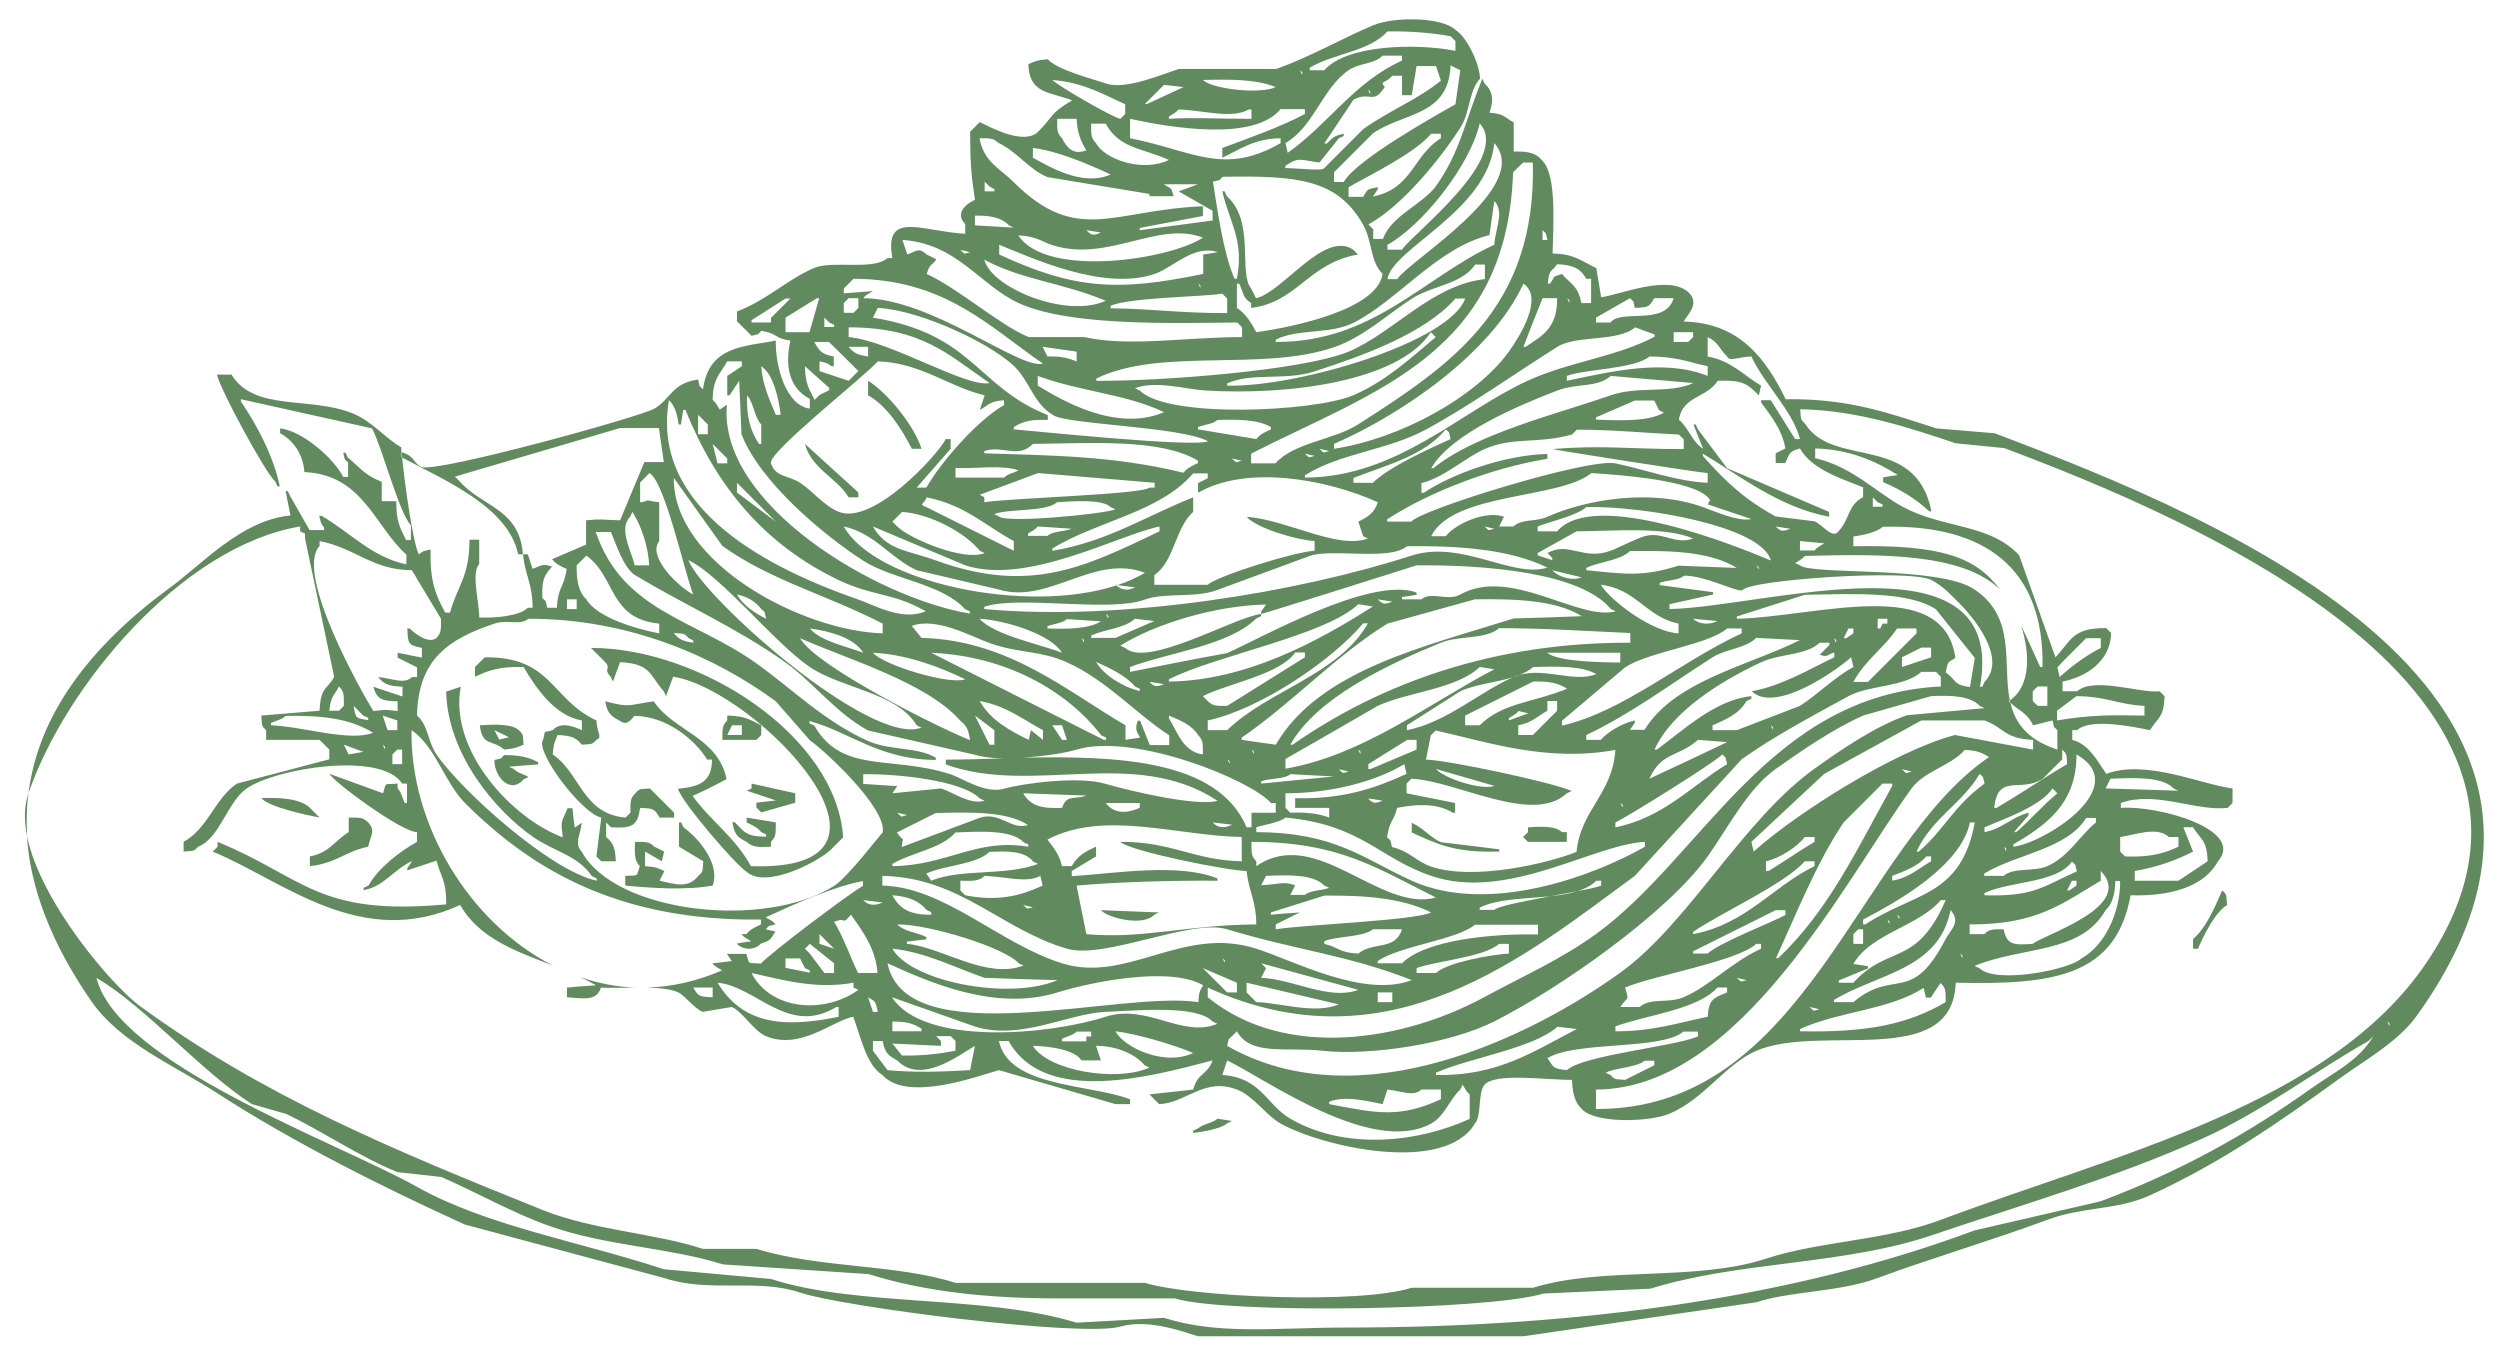 <?xml version="1.0" encoding="utf-8"?>
<!-- Generator: Adobe Illustrator 25.4.1, SVG Export Plug-In . SVG Version: 6.00 Build 0)  -->
<svg version="1.1" id="Calque_1" xmlns="http://www.w3.org/2000/svg" xmlns:xlink="http://www.w3.org/1999/xlink" x="0px" y="0px"
	 viewBox="0 0 772.1 417" style="enable-background:new 0 0 772.1 417;" xml:space="preserve">
<style type="text/css">
	.st0{fill:#618B5F;}
	.st1{fill-rule:evenodd;clip-rule:evenodd;fill:#618B5F;}
	.st2{fill:#FFFFFF;}
</style>
<g>
	<path class="st0" d="M380.5,346.2c-1.5-0.2-3-0.5-4.5-0.7c-1.5,1.4-4.5,1.6-6,3c-0.5,0.2-1,0.5-1.5,0.7v0.7c2.7-0.3,8.8-1.3,10.5-3
		C379.5,346.7,380,346.5,380.5,346.2z"/>
	<path class="st0" d="M677.3,293h1.5c1.9-4.3,5.2-11.1,9-13.5c-0.3-3.2,0.1-3-1.5-4.5c-2.2,5-5,11.7-9,15V293z"/>
	<path class="st0" d="M95.7,267.5c7.9-0.8,11.1-4.6,18-6c0.8-3.6,2.4-4.9,0-7.5c-1.6-1.6-2.6-1.5-6-1.5v4.5c-4.5,2.7-5.8,6.3-12,7.5
		V267.5z"/>
	<path class="st0" d="M95.7,249.5c-2.7-2.8-9.3-3.3-15-3c2.4,2.8,14.3,5.3,18,6L95.7,249.5z"/>
	<path class="st0" d="M8.8,245C8.8,245,8.8,245,8.8,245c-1.4,4-1.4,8.6-0.4,13.4C8.1,253.8,8.2,249.4,8.8,245z"/>
	<path class="st0" d="M175.1,305v3c5.3,0.4,9.2,1.2,10.5-3c2,0.2,6.2,0,10.7,0c-5.9-0.2-11.6-1.3-17-3.2c1.6,0.8,3.2,1.6,4.8,2.5
		C181.1,304.5,178.1,304.7,175.1,305z"/>
	<path class="st0" d="M356.5,282.5l1.5-0.7c-6-0.2-12-0.5-18-0.7C342.3,283.6,353.1,286.2,356.5,282.5z"/>
	<path class="st0" d="M161.7,206c3.6,6.1,9.5,15.1,18,16.5v3c-2.7-1.2-6.5-2.7-9,0c-3.5,1.1-1.9-0.6-3,3c-2.5,3.6,12,22.8,18,24
		c-0.5,4-1,8-1.5,12l1.5,1.5h4.5c-0.2-4.1-0.7-5.6-3-7.5V254c0.5,0.5,1,1,1.5,1.5c6.6,0.4,8.2-0.5,9-6c4.3,0.2,4.4,0.3,6,3h4.5V251
		c-2.5-2.5-5-5-7.5-7.5c-3.2,0.3-3-0.1-4.5,1.5c-1.6,1.6-1.5,2.6-1.5,6c-0.5,0.5-1,1-1.5,1.5c-13.3-1.1-14-13.8-22.5-19.5
		c0.3-3.5,0.6-3.8,1.5-6c4.1,0.2,5.6,0.7,7.5,3c3.2-0.3,3,0.1,4.5-1.5c2-0.8,0.1-2.3,0-6c-14.1-6.5-13.6-19.7-34.5-19.5
		c-1,1-2,2-3,3v3C151,207,154.3,205.8,161.7,206z"/>
	<path class="st0" d="M245.6,245c-4.5-1-9-2-13.5-3v1.5c-0.5,0.3-1,0.5-1.5,0.7c3,1,6,2,9,3c-2,0.2-4,0.5-6,0.7v1.5
		c0.5,0.5,1,1,1.5,1.5c3.5-1,7-2,10.5-3V245z"/>
	<path class="st0" d="M230.6,260c1.7,1.7,3.9,1.7,7.5,1.5V260c1.6-1.6,1.5-2.6,1.5-6c-3-0.5-6-1-9-1.5v1.5c1.9,0.9,3.3,1.5,4.5,3
		c0.5,0.2,1,0.5,1.5,0.7v0.7c-6.3,0-6.8-1.6-9.7-4.5h-0.7C226.8,257.8,227.8,258.6,230.6,260z"/>
	<path class="st0" d="M224.6,222.5c-1.6,1.6-1.5,2.6-1.5,6h10.5c0.5-0.5,1-1,1.5-1.5v-3c-3.5-1.7-4.9-2.9-10.5-3V222.5z M229.1,224
		v3h-4.5c0.5-1,1-2,1.5-3H229.1z"/>
	<path class="st0" d="M92.7,162.6v1.5c0.5,0.2,1,0.5,1.5,0.7v1.5l9,42.7c-2,4-4.2,2.8-4.5,10.5c-6,0.5-12,1-18,1.5
		c0.3,3.2-0.1,3,1.5,4.5v3h16.5l3,3v3c-9.5,2.5-19,5-28.5,7.5c-6.8,4.5-8.9,13.8-16.5,18v3c3.2-0.3,3,0.1,4.5-1.5
		c6.7-2.6,9.1-14,15-18c9.2-6.3,41.6-11.5,48-1.5h1.5v6h-0.7c-0.8-1.6-1-3.3-2.2-4.5V242c-4.3,0.4-3.4-0.7-4.5,3c-5.5-2-11-4-16.5-6
		c0.8,2.2,22.2,18,27,18v3c-5.3,2.9-12.1,8.2-15,13.5c-0.5,0.2-1,0.5-1.5,0.7v0.7c6.2-1,9.3-6.4,15-9c-0.5,0.7-1,1.5-1.5,2.2v0.7
		c3-1,6-2,9-3c1.3,4.9,3.1,6.2,3,13.5C98.1,283,94,271,67.2,260v1.5l-1.5,1.5c21.9,9.1,45.8,30.6,76.4,16.5
		c6,10.4,17.3,14.3,28.7,18.7c-26-13.2-44.2-43.7-43.7-72.7c7.3,4.9,10.3,16.3,16.5,22.5c21.3,21.3,48.3,36.5,91.4,36v1.5
		c-1.9,0.9-3.3,1.5-4.5,3h-1.5c1,1.3,1.7,1.3,3,2.2c-1.5,0.2-3,0.5-4.5,0.7c1.9,2.1,5.6,2.2,7.5,0c3.4-1,2.8-1.4,4.5-3.7
		c-1-0.2-2-0.5-3-0.7c1.5-1.5,0.3-0.8,3-1.5c-1-1.3-1.7-1.3-3-2.2c9.1-4.2,21-9.5,30-11.2v1.5c-4,2.2-28.7,20.8-31.5,24
		c-4.3-0.4-3.4,0.7-4.5-3h-6c0.5,0.7,1,1.5,1.5,2.2c-2,0.3-4,0.5-6,0.7c1,1.3,1.7,1.3,3,2.2c-7.9,3.4-15.7,5.1-23.2,5.3
		c3.9,0.1,7.6,0.5,9.7,1.5c1.9,0.9,5.1,5.1,7.5,6c3-0.5,6-1,9-1.5c3.3,1.4,6.8,7.4,10.5,9c10.7,4.4,20.3-4.6,27-6
		c2.3,6,3.9,14.7,9,18c7.6,8.5,29.3,0.4,36-1.5l36,10.5h4.5v-1.5c-12.6-4.8-37.4-3.6-40.5-18h3c11.2,20.1,44.2,10.9,63,6
		c-1.7,4.7-4.6,3.7-6,9c-4.5,0.5-9,1-13.5,1.5l3,3c8.2-0.3,14-8.4,24-4.5c5.2,2,9,8,13.5,10.5c12.9,7.2,50.6,15.8,60,0
		c2.2-2.5,0.8-9.4,3-12c3.3-3.8,19.4-1.4,27-1.5c0.1,3.9,0.9,7.1,3,9c4,4.5,20.6,4.1,27,1.5c10.8-4.5,17.4-15.4,27-19.5
		c19.9-8.5,60.6,6.1,61.5-21c30.3,0.7,49.5-2,54-27c12.4,0.4,22.8-2.7,27-10.5c8.5-9.7-18.2-17.3-30-16.5V248
		c10.6-3.9,23.5,2.7,33,1.5c0.5-0.5,1-1,1.5-1.5v-4.5c-9.6-1.2-26.8-9.1-39-4.5c-2.6-3.7-5.3-9.2-10.5-10.5v-3h1.5
		c4.1-3.9,18-0.9,22.5,0c2.4-3.9,4.3-3.8,4.5-10.5l-1.5-1.5c-5.8,0.7-20.4-4.6-25.5,0h-4.5v-3c7.1-1.4,14.8-6.1,15-15
		c-0.5-0.5-1-1-1.5-1.5c-10.5-0.2-10.9,4-15.7,9c-3.7-10.5-7.5-21-11.2-31.5c-9.2-9.9-23.2-8.1-36-15c-8-4.3-15.4-12.3-27-15v-3
		c10.6,0.3,18.7,3.9,25.5,8.2l-4.5,0.7v1.5c5.6,2.4,10.1,5.2,14.2,9h0.7c-4.9-24.3-30.2-13.1-39-27c-1.5-1.5-1.3-1.3-1.5-4.5
		c17.7,0.3,33.9,5.8,48,10.5c5,0.5,10,1,15,1.5c56.8,21.3,186.6,75.7,130.4,158.9c-29.7,44-96.4,59.3-149.9,79.4
		c-17.2,6.5-37.1,6.5-54,12c-22,7.2-50.2,2.3-72,9H436c-16.2,5.2-68,2.9-82.4-1.5h-58.5c-18.6-5.9-41.6-4.4-61.5-10.5h-16.5
		c-15.5-5-33.8-5.7-49.5-12c-47.3-19-86.6-35.4-124.4-63c-7.9-5.7-30.6-31.6-34.9-52.6c1,15.8,7.3,32.9,19.9,51.1
		c9,13,25.5,19.7,39,28.5c22.7,14.7,50.8,28.9,76.4,40.5c20.5,5.5,41,11,61.5,16.5c14.3,4.7,28.6,0,42,4.5c13,4.4,87,13.9,98.9,10.5
		c8.5-2.4,18.9,1.4,24,3h100.4c24-3.5,48-7,72-10.5c10.6-3.5,25.7-3.1,37.5-7.5c16.2-6,35.8-11.8,52.5-18c11-4.1,21.4-2.9,31.5-7.5
		c22-10,40.4-22.9,58.5-36c8-5.8,18.3-11.5,24-19.5c71.3-99.2-58.8-152.9-130.4-179.9c-6-0.5-12-1-18-1.5c-14.3-4.6-26.9-9.3-46.5-9
		c-6-12.2-14-23.6-31.5-24c1.6-2.7,4.9-5.6,1.5-9c-6.2-5.7-21.4,0.8-27,1.5c-0.5-3-1-6-1.5-9c-4.5-2.1-6.7-4.4-13.5-4.5
		c0.2-8.4,1.3-23.9-3-28.5c-2-2.5-4.2-3.1-9-3v-9c-3-1.6-2.7-2.6-7.5-3c1.1-3.1,1.5-6.3-1.5-9c-0.2-0.5-0.5-1-0.7-1.5
		c-5.4,13.3-6.8,22.5-14.2,33c-4.2,5.9-13.9,9.2-16.5,16.5h-3v-3c-0.5-0.5-1-1-1.5-1.5c10.3-5.5,22.3-20.3,28.5-30
		c2.9-4.5,2.5-11.3,6-15c-0.2-5-4.2-12.9-7.5-15c-4.3-4.1-18.9-4.2-25.5-1.5c-9.1,3.8-19.9,10-30,13.5h-30
		c-4.8,1.5-16.6,6.6-22.5,4.5c-4.1-1.4-15.1-4.2-18-7.5c-3.5,0.3-3.8,0.6-6,1.5c0.2,9.4,7.1,8.6,13.5,11.2
		c-7.2,4.3-5.4,4.6-10.5,9.7c-4.3,4.2-14.4-1.2-18-3l-3,3c0.1,9.6,0.2,12.4,1.5,21c-3,1.4-6.2,4.3-3,7.5v3
		c-13.3-0.7-25.2-7.4-22.5,7.5h-1.5c-4.4,3.9-16.8,0.7-22.5,3c-8.4,3.5-14.7,10-24,13.5v3c1.5,1.5,3,3,4.5,4.5c2.7-0.7,1.5,0,3-1.5
		c5.4,0.8,3.6,2.2,9,3c-1.7,7.7-0.5,14.6,6,18v3c-7.3-0.9-10.7-13-10.5-21c-10.4,1.9-20.6,1.8-22.5,15c-1.5-1.5-0.8-0.3-1.5-3
		c-8.2,1.2-8.4,6-13.5,9c-4.5,2.6-67.6,20-72,18c-2.5-1.2-2-3.4-6-4.5c0,0.4,0.1,1,0.1,1.6c11.7,6.4,32.9,15,35.8,29.9h1.5
		c-1.1-14.2-12.6-14.6-19.5-22.5c-0.5-0.5-1-1-1.5-1.5c17-5,34-10,51-15h12c0.5,3.5,1,7,1.5,10.5h-6c-2.5,6-5,12-7.5,18
		c-6.4-0.2-5.6-0.5-10.5,0v7.5c-3.5,1.5-7,3-10.5,4.5c1.2,1.5,2.6,2.2,4.5,3c-0.8,5.9-2.7,5.4-3,12h-3c-0.7-2.7,0-1.5-1.5-3
		c-0.2-5.8,0.6-7,3-9.7c-2.8-1.1-3.7-0.2-6,0.7c-0.5-1.5-1-3-1.5-4.5h-1.5c0.7,6.6,2.9,8.8,3,16.5h-1.5c-2.6,2.6-10,3.2-15,3
		c0.1-4.5-2.6-13.7,0-16.5v-7.5h-3c0,11.7-4,14.6-6,22.5h-1.5c-3-5.5-4.8-9.8-4.5-19.5c-2.7,0.6-2.2,0.5-3.7,1.5
		c-1.9-4.2-4.4-22.5-5.1-29.9c-0.1,0-0.1-0.1-0.2-0.1v-1.5c0,0,0,0,0,0c-0.1-0.8-0.1-1.4,0-1.5c-5.1-2.9-9.1-8.1-15-10.5
		c-13.3-5.4-30.5-0.5-37.5-12h-4.5c0.9,4.4,14.9,30.3,18,33c0.2,0.5,0.5,1,0.7,1.5h0.7c-1.9-9.3-7.2-19.2-12-26.2v-0.7
		c13.5,3,27,6,40.5,9c3.1,5.8,8.2,25.7,12,30v4.5h-1.5c-1.8-3.8-3.1-5.7-3-12h-4.5v-6c-5.4-2.1-6.7-4.4-10.5-7.5
		c-0.2-0.5-0.5-1-0.7-1.5h-0.7c0.7,2.7,0,1.5,1.5,3v4.5h-1.5c-2.8-5.6-12.5-14.2-19.5-15v1.5c3.9,2.1,7.1,6.3,7.5,12
		c18.1,0.8,21.6,16.6,31.5,25.5v3c-10.6-2.2-17.4-9.9-26.2-15h-0.7c0.6,2.7,0.5,2.2,1.5,3.7v0.7h-4.5c-2-3.5-4-7-6-10.5
		c-0.2-0.5-0.5-1-0.7-1.5h-0.7c0.5,2.5,1,5,1.5,7.5c-15.4,1.5-27.2,15.1-37.5,22.5C27.5,199.9,11.8,220.9,8.8,245
		C20,212.1,56.1,168.7,92.7,162.6z M713.3,336.5c-19.4,13.8-39.6,25.1-64.5,34.5c-13,3-26,6-39,9c-55.4,20.7-121.7,30-194.1,30
		c-21.4,0-39.2,2.4-56.2-3c-9,0.5-18,1-27,1.5c-28.5-8.7-67.4-4.8-94.4-13.5c-11-1-22-2-33-3c-27-8.8-54.8-13.4-76.4-25.5
		c-24.8-13.9-92.3-37.9-98.9-64.5c15.1,8.9,32.3,28.9,48,39c3.5,1,7,2,10.5,3c10.7,5,23.3,13.6,34.5,18c4.5,0.5,9,1,13.5,1.5
		c10.3,4.5,22.5,11.3,33,15c17.9,6.4,36.7,6.6,54,12c15,1,30,2,45,3c16.8,5.3,36.2,7.5,58.5,7.5h36c16.1,4.9,96.8,3.7,113.9-1.5
		c11-0.5,22-1,33-1.5c27.8-8.6,59.4-7.2,86.9-16.5c27.7-9.4,57.2-17.9,83.9-30c17.7-8,34.7-20.8,51-30c0.5-0.5,1-1,1.5-1.5
		C728.4,327.8,720.5,331.3,713.3,336.5z M738,317c-0.2-0.5-0.5-1-0.7-1.5C738.6,316.5,737.7,316.3,738,317z M104.7,212
		c1.6,1.6,1.5,2.6,1.5,6c-0.5,0.5-1,1-1.5,1.5h-3C102.2,214.8,103.1,215.1,104.7,212z M107.7,233c-0.5-1-1-2-1.5-3
		c2,0.7,4,1.5,6,2.2L107.7,233z M83.7,224v-0.7c1.6-0.8,3.3-1,4.5-2.2c11.7-0.2,20,0.9,27,5.2C108.1,229.2,93.2,224.3,83.7,224z
		 M109.2,218l3,3c0.5,0.2,1,0.5,1.5,0.7v0.7C109.8,221.8,109.9,221.9,109.2,218z M118.9,231.5c-0.3-0.5-0.5-1-0.7-1.5
		C119.5,231,118.6,230.8,118.9,231.5z M118.2,221c1.5,0.5,3,1,4.5,1.5v3h-3C119.2,224,118.7,222.5,118.2,221z M124.2,236h-3v-3
		c0.5-0.5,1-1,1.5-1.5h1.5V236z M272.6,278.7c-2.4,1.1-4.4,1-6-0.7L272.6,278.7z M253.1,288.5c1.5,1.5,3,3,4.5,4.5
		c-1.5-0.5-3-1-4.5-1.5V288.5z M250.1,291.5c2.5,2,5,4,7.5,6v3h-3c-1.5-2-3-4-4.5-6c-0.5-0.5-1-1-1.5-1.5L250.1,291.5z M242.6,296
		h4.5c0.5,1,1,2,1.5,3c0.5,0.2,1,0.5,1.5,0.7v0.7c-2.5-0.5-5-1-7.5-1.5V296z M220.1,308c-4.3-0.2-4.4-0.3-6-3h6V308z M259.1,314
		c-16.9,3.5-29.6,2.5-37.5-10.5c12,1.1,21.8,16.6,36.7,7.5h0.7V314z M232.1,300.5c9.8,2.2,20.1,5.1,31.5,3v1.5
		c0.5,0.2,1,0.5,1.5,0.7C254.4,313.4,237.9,311.9,232.1,300.5z M257.6,284.7c4.3-1.7,2.1,1.4,5.2-2.2c3.5,4.9,7.7,10.5,8.2,18h-6
		C262.8,296.1,260.4,289.1,257.6,284.7z M271.1,312.5h-1.5c-0.5-1.5-1-3-1.5-4.5C270.5,309.5,270.3,309,271.1,312.5z M299.6,330.5
		c-8.7,0.5-17,0.8-25.5,0c-1.5-2-3-4-4.5-6v-3h3c0.7,3.7,1.7,4.5,4.5,6c7.2,7.5,18.6-1.3,24-4.5C300.6,325.5,300.1,328,299.6,330.5z
		 M383.5,258.5v7.5c-14.8-0.3-21.5-6.1-37.5-6c2.7,2.8,32.9,8.9,39,9c0.7,6.6,2.9,8.8,3,16.5c-21.3,0.1-35,4.6-52.5,3
		c-1-5-2-10-3-15c12.4-1.1,28.8-1.6,43.5-1.5v-0.7c-12-4.9-32-1.5-45-0.7V269c2.5-1.5,5-3,7.5-4.5v-3c-3.4,1.5-5.7,2.8-7.5,6h-3
		c-0.9-3.8-2.6-5.6-4.5-8.2C340.9,250.1,363.2,258.1,383.5,258.5z M341.5,248H352v1.5C348.1,251.2,344.2,251.5,341.5,248z
		 M269.6,98.1c0.5-1,1-2,1.5-3c13.3,0.6,37.3,11.9,43.5,19.5c3.8,4.7,5.2,10.3,10.5,13.5c3.4,3,39.9,3.6,48,8.2
		c-4.9,1.9-52.7-3.1-60-3.7v-0.7c2.8-1.8,5.4-2.4,10.5-2.2v-1.5C301.5,119.4,300.7,103.2,269.6,98.1z M262.1,104.1v-3
		c22.6,0,30.7,8.4,43.5,17.2C298.4,119.8,275.1,105.3,262.1,104.1z M268.1,107.1v3c-3.2-0.5-4.4-1-6-3H268.1z M359.5,127.3
		c-14.9,6.3-31.7-3.8-39-8.2v-3C333.8,121,347.9,121.7,359.5,127.3z M322,107.1c3.5,0.5,7,1,10.5,1.5v3c-2.5-1-4.7-1.6-9-1.5
		C323,109.1,322.5,108.1,322,107.1z M440.5,132.6c13.3-7.2,27.9-17.6,40.5-25.5c5.9-3.7,18.6-1.4,24-6c2,0.7,4,1.5,6,2.2v0.7
		c-12,6.3-26.3,7.7-39,13.5c-21.1,9.6-40.5,29.9-69,30v-0.7C413.9,139.9,428.3,139.2,440.5,132.6z M403,140.1c1,0.2,2,0.5,3,0.7
		C403.8,141.3,404.7,141.6,403,140.1z M407.5,138.6c1,0.2,2,0.5,3,0.7C408.3,139.8,409.2,140.1,407.5,138.6z M412,138.6v-1.5
		c21.3-9.3,48.8-28.3,58.5-49.5c6.4,4.3-1.2,16.4-4.5,21C455.8,122.7,432.4,135.5,412,138.6z M484.7,93.6c-0.2-0.5-0.5-1-0.7-1.5
		C485.3,93.1,484.4,92.9,484.7,93.6z M527.4,146.1v3c-9.6-0.4-19.7-4.2-28.5-6c-8.5-1.7-60.7,14.5-63,18h-7.5v-0.7
		c12.7-8.3,32.2-15.9,49.5-18.7v-1.5c-13.2,0.3-29.4,6.1-38.2,12H439v-3c7.2-1.8,13.2-7.7,19.5-10.5c8.7-3.9,16.3-1.5,27-4.5
		l1.5-1.5c11.2,0,22.2,1.1,31.5,1.5l1.5,1.5v3c-17,0-25.4-1.3-40.5,0C479.8,138.9,525.4,146.1,527.4,146.1z M540.9,160.3
		c-4.2,0.9-11.2-2.4-15-3.7c-16.1-5.8-36.2-2.3-48,3c-3.8,1.7-7.8,0.5-10.5,3H463c0.5-1,1-2,1.5-3c-5.2-2-14.6,1.8-18,6H442
		c6.8-13.6,39.7-11.4,49.5-19.5c9,0.6,30.6,2.1,36,7.5c1.3,1.8,0.5,0.1,0,2.2C531.9,157.3,536.4,158.8,540.9,160.3z M596.4,179.1
		c3.6,1.8,6.3,4.8,9,7.5c3.1,3.1,14.9,16.4,7.5,24c-0.2,0.5-0.5,1-0.7,1.5h-0.7c8.8-48.6-66-24.6-95.9-24v-1.5c4.5-1,9-2,13.5-3
		v-0.7c-5.5-0.7-11-1.5-16.5-2.2v-0.7c2.3-0.9,5.9-0.7,7.5-2.2c6.4-0.1,16.2,5.1,18,4.5C540.4,179,589.6,175.7,596.4,179.1z
		 M548.4,162.6c1.5,0.2,3,0.5,4.5,0.7C550.6,164.2,550,164.2,548.4,162.6z M612.9,257v-1.5c6.1-2.6,17.5-6.6,21-12
		c0.5,0.5,1,1,1.5,1.5c-4.4,3.6-8.3,8.2-12.7,12h-0.7l4.5-5.2V251C620.9,252.5,618.8,255.8,612.9,257z M619.6,263l-0.7-1.5
		C620.2,262.5,619.3,262.3,619.6,263z M612.9,276.5v-0.7c7.8-3.7,22.3-3,27-9.7c1.5,1.5,0.8,0.3,1.5,3
		C630.4,274.1,628,276.9,612.9,276.5z M641.3,272v1.5c-0.7,0.5-1.5,1-2.2,1.5h-0.7c0.5-1,1-2,1.5-3H641.3z M592.6,263h-0.7
		c4.7-10.3,14.2-14.9,19.5-24c1.5,1.5,0.8,0.3,1.5,3C603.1,249.2,600.7,256,592.6,263z M596.4,264.5v1.5c-3.9,2.2-6.6,5-12,6v-1.5
		c3.9-1.5,8-3,10.5-6H596.4z M616.6,249.5h-0.7c1.1-10.9,8.1-4.5,15-9l6-6v-3c1.5,1.5,1.3,1.3,1.5,4.5
		C631.4,240.1,624.5,244.9,616.6,249.5z M627.8,231.5c-8-1.5-16-3-24-4.5c-18.5,4.8-49.1,24.2-62.2,36c-0.2-1-0.5-2-0.7-3
		c7.5-7,15-14,22.5-21c10-5.5,20-11,30-16.5h19.5c5.9,2.1,6.1,5.7,15,6V231.5z M590.4,238.3c-2.2,0.5-1.3,0.8-3-0.7
		C588.4,237.8,589.4,238,590.4,238.3z M519.9,308c-4.7,2-10.1,0-13.5,3h-6c2.4-3.6,2.8-1.4,1.5-6c8.2-3.6,35-8.2,40.5-13.5h1.5v1.5
		C535,297,527.8,304.7,519.9,308z M539.4,302.7c-2.2,0.5-1.3,0.8-3-0.7C537.4,302.2,538.4,302.5,539.4,302.7z M379,323
		c0.7-2.7,0-1.5,1.5-3c0.5-0.5,1-1,1.5-1.5c4.3,7.7,15.2,4.8,26.2,6c15.3,1.7,39.9-2.3,53.2-9c20.1-10.1,53.5-33.5,66-51
		c6.2-8.7,12.3-20.8,21-27c8.2-5.8,17.8-12.4,27-16.5c7-2,14-4,21-6c6.2-0.3,12.1-0.1,15,3c0.5,0.2,1,0.5,1.5,0.7
		c-8,0.7-16,1.5-24,2.2c-9.9,3.5-20.1,10.5-28.5,16.5c-22.1,15.8-39,47.9-60,63C473.5,319.8,420.2,346.5,379,323z M439,336.5h6v3
		c-12.7,5.8-19.5,4.4-34.5,1.5v-0.7c4.8-2.1,12.4-0.1,16.5,0.7c0.5-1.5,1-3,1.5-4.5C433.3,337,436.4,338.8,439,336.5z M547.6,225.5
		c-0.2-0.5-0.5-1-0.7-1.5C548.2,225,547.3,224.8,547.6,225.5z M536.4,225.5h-7.5V224c4.2-1.8,8.3-3.6,10.5-7.5
		c0.5-0.2,1-0.5,1.5-0.7V215c-11.3,1.1-21.3,10.8-29.2,16.5h-0.7c5.4-12,21.1-21.5,33-27c5.8-2.7,13.7-2,18-6h3v0.7c-1,1-2,2-3,3
		c2.5,0.9,2.1,0.1,4.5-0.7v1.5c-7.6,3.6-15.9,8.7-25.5,10.5c7.4,7.1,26.9-7,30.7-10.5c0.2,1,0.5,2,0.7,3c-5.9,3.2-11,8.5-16.5,12
		C549.4,220.5,542.9,223,536.4,225.5z M433,297.5h-7.5v-0.7c6.9-4.7,24.6-6.6,30-11.2h19.5v3C461,288.3,440.3,290.2,433,297.5z
		 M466,291.5v3c-5.4,0.3-19,2.7-22.5,6h-6V299c5.7-2.2,20.7-3.3,25.5-7.5H466z M392.5,282.5v-0.7c5.5-1.7,11-3.5,16.5-5.2
		c13.3-0.1,24.1,0.8,33,5.2c-5.1,2.5-38.4,3.7-48,5.2v-1.5c2-1,4-2,6-3c0.5-0.2,1-0.5,1.5-0.7C398.5,282,395.5,282.2,392.5,282.5z
		 M386.5,260c27.2,0,38.8,8.2,57,17.2c-17.5,4.7-37-22.4-55.5-9.7V266C386.4,264.4,386.5,263.4,386.5,260z M391,270.5
		c7-0.3,14.7-0.5,18,3c0.5,0.2,1,0.5,1.5,0.7c-2.3,0.9-5.9,0.7-7.5,2.2h-4.5c0.5-1,1-2,1.5-3c-3.9-1.3-4.6-0.3-10.5,0
		C390,272.5,390.5,271.5,391,270.5z M409,290.7c3.4-1.6,12.1-1.2,15-3.7h9c-2.1,6.7-8.9,3.7-13.5,7.5c-6.1-0.3-5.9-1.9-10.5-3V290.7
		z M461.5,281H457v-0.7c5.7-2.8,14.2-2.7,21.8-3.5c2.9-0.5,5.9-1.1,8.4-1.6c2.3-0.7,4.3-1.7,5.8-3.2h1.5v1.5
		c-1.2,0.5-3.9,1.1-7.3,1.7c-2.5,0.8-5.4,1.3-8.4,1.6C470.9,278.3,462.8,279.8,461.5,281z M436,272c-15.2-6.9-23.6-14.9-48-15v-1.5
		c2-0.7,7.4-1.5,9-3c23.5,2.2,28.8,12.5,45,18c23.4,8,50.1-9.7,66-10.5v1.5C493.3,270,460.1,282.9,436,272z M387.3,233l-0.7-1.5
		C387.9,232.5,386.9,232.3,387.3,233z M383.5,228.5v-0.7c15.7-10.8,29.1-25.4,45-35.2c9-2.5,18-5,27-7.5c12.8-0.2,25.2,0.3,33,5.2
		c-7,0.3-14,0.5-21,0.7c-27.9,8.8-60.1,16-73.5,39C390.5,229.5,387,229,383.5,228.5z M379.8,236c-0.2-0.5-0.5-1-0.7-1.5
		C380.4,235.5,379.4,235.3,379.8,236z M379,225.5h-6v-3c16.1-3.4,38.6-18.7,48-30h1.5C413.3,208.5,391.8,213.1,379,225.5z
		 M349,207.5V206c12-4.5,30.5-6.6,39-15c0.5-0.2,1-0.5,1.5-0.7v-0.7c-8.6,1.1-35.1,16.8-42,10.5c-0.5-0.2-1-0.5-1.5-0.7
		c10.7-6.7,29.3-12.4,45-12.7c-0.5,0.7-1,1.5-1.5,2.2v0.7c1.7-0.3,48-15,48-15c20.4-0.2,50.5,2,60,13.5c0.5,0.2,1,0.5,1.5,0.7
		c-11.4,3.1-32.4-13.9-48-5.2c-3.9,2.2-9.1-1.1-12,1.5h-6v-0.7c1.5-0.2,3-0.5,4.5-0.7v-0.7c-14.1-5.2-48.1,14.1-58.5,18.7
		C369,203.5,359,205.5,349,207.5z M359.5,211.3c-2.3,0.9-2.9,0.9-4.5-0.7C356.5,210.8,358,211,359.5,211.3z M334.8,198.6
		c-0.2-0.5-0.5-1-0.7-1.5C335.4,198,334.5,197.9,334.8,198.6z M323.5,194.1v-0.7c2-0.8,4.6-0.9,6-2.2c3.5,0.2,7,0.5,10.5,0.7
		C336.3,194.2,330.2,194.3,323.5,194.1z M477.9,175.3c-10.8,3.4-26.5-8.7-42-3.7c-34.9,11.3-89.3,20.4-131.9,16.5v-0.7
		c10.5-3.6,38.5,1.8,49.5-2.2c6-2.3,15.8-0.4,22.5-3c9.5-3.5,19-7,28.5-10.5c6.9-2.4,24.7,1.6,30-3
		C451.2,168.5,466.4,169.7,477.9,175.3z M458.5,162.6c1,0.2,2,0.5,3,0.7C459.2,163.8,460.2,164.1,458.5,162.6z M533.4,194.1h4.5v1.5
		c-19,8.8-36.6,24.2-55.5,28.5v-1.5c6.5-5.5,13-11,19.5-16.5C509.4,201.2,527.5,199.2,533.4,194.1z M522.9,191.1
		c2.5,0.2,5,0.5,7.5,0.7C527.9,193.1,524.6,192.8,522.9,191.1z M494.4,228.5h-4.5V227c13.3-6.2,26.8-16.2,39-24
		c4.3-2.7,10-2.6,13.5-6c4.5,0.2,9,0.5,13.5,0.7c-16.7,8.2-38.7,12.6-48,27.7h-4.5c0.5-0.7,1-1.5,1.5-2.2v-0.7
		C501.2,223.3,496.5,226,494.4,228.5z M501.2,249.5c-0.2-0.5-0.5-1-0.7-1.5C501.8,249,500.9,248.8,501.2,249.5z M400,246.5v3h10.5v3
		c-3-1.2-7-1.7-12-1.5c-0.5-0.5-1-1-1.5-1.5V245c13.8,0,27.6-3.5,36.7-9c0.2,1,0.5,2,0.7,3C424.6,243.5,414.6,246.9,400,246.5z
		 M427,247.3c-2.3,0.9-2.9,0.9-4.5-0.7C424,246.8,425.5,247,427,247.3z M468.9,224c4.5-0.9,5.7-2.7,9-4.5v-3h3v3
		c-2.5,2.5-5,5-7.5,7.5h-4.5V224z M466,222.5v-0.7c1.3-0.9,2-1,3-2.2c1,0.2,2,0.5,3,0.7C469.9,221,467.9,221.8,466,222.5z M457,224
		h-4.5v-3c7-3.5,14-7,21-10.5c5.1-0.1,7.6,0.4,10.5,2.2C473.6,217,464,217,457,224z M469.4,208.4c-0.7,0.3-1.4,0.6-2.2,0.8
		c-10.1,4.4-20.6,14-32.7,16.3V224c5.5-3.5,11-7,16.5-10.5c4.4-2.1,10.9-2.7,16.2-4.3c0.1,0,0.2-0.1,0.3-0.1
		C468.1,208.8,468.7,208.6,469.4,208.4c1.5-0.6,3-1.4,4.1-2.4c7.4-0.2,15.1-0.4,19.5,2.2C486.2,210.9,477.5,206.2,469.4,208.4z
		 M437.5,228.5v3c-4.7,2-9.5,4-14.2,6h-0.7V236c4-2.5,8-5,12-7.5H437.5z M477.9,201.6h22.5v3C495.6,204.6,480.8,204.4,477.9,201.6z
		 M399.2,230h-0.7c8.2-14.6,30.2-24.8,46.5-31.5c5.5-2.3,13.8-0.9,18-4.5c13.9,0,28.7,1,40.5,1.5v3C461.4,198.3,426.4,211,399.2,230
		z M425.5,218c9.3-4.3,24.4-5.2,31.5-12c1.5,0.2,3,0.5,4.5,0.7c-20.1,10.5-40.6,26.6-64.5,30.7v-3C406.5,229,416,223.5,425.5,218z
		 M420.2,233c-0.3-0.5-0.5-1-0.7-1.5C420.8,232.5,419.9,232.3,420.2,233z M416.5,238.3c-2.2,0.5-1.3,0.8-3-0.7
		C414.5,237.8,415.5,238,416.5,238.3z M431.5,249.5c5.7-1.1,12.1-1.6,17.2,1.5h0.7v-3c-5-1-10-2-15-3v-3c0.5-0.5,1-1,1.5-1.5
		c13.9,0.6,37.4,14.4,48,4.5c0.5-0.2,1-0.5,1.5-0.7c-5.9-2.7-38.5-9.6-45-9.7c0.5-2.5,1-5,1.5-7.5l1.5-1.5c15.8,3.5,34.4,9.9,55.5,6
		c-0.9,13.7-10.8,18.6-12,31.5c-8.1,3.3-31.7,9.1-45,4.5c-4.4-1.5-6.7-4.8-12-6c-0.7-2.7,0-1.5-1.5-3
		C429.1,253.3,430.4,253.9,431.5,249.5z M443.5,237.5c6,1.7,12,3.5,18,5.2C457.7,244.2,446,240.4,443.5,237.5z M518.4,195.6
		c-7.8-0.3-20.7-9.7-24-15c11,1.3,13.9,9.9,24,12V195.6z M489.9,176.1v-0.7c4.1-2,10.4-2.2,13.5-5.2c13.5-0.2,24.8,0.2,33,5.2
		c-6-0.2-12-0.5-18-0.7C507.2,178.2,502.1,177.3,489.9,176.1z M507.9,165.6c-2.7,0.8-8.5,3.8-10.5,4.5c-8.4,3.1-12.9-3-19.5,0.7
		c0.5,0.5,1,1,1.5,1.5v0.7c-1.5-0.5-3-1-4.5-1.5v-0.7c4-2.2,8-4.5,12-6.7c12-0.1,27.2-1.5,36,2.2C517.3,168.4,513.5,164,507.9,165.6
		z M488.4,178.3c-2.8,1.2-7.2-0.1-9-2.2C482.4,176.8,485.4,177.6,488.4,178.3z M342.3,191.1c-0.3-0.5-0.5-1-0.7-1.5
		C342.9,190.6,342,190.4,342.3,191.1z M337,196.3c4.1-2,10.4-2.2,13.5-5.2c2,0.2,4,0.5,6,0.7c-4,1.7-8,3.5-12,5.2H337V196.3z
		 M350.5,212c0.5,0.2,1,0.5,1.5,0.7v0.7c-5-1.1-11.2-4.9-13.5-9C342.7,206.3,347.8,208.7,350.5,212z M430,185.8
		c-2.3,0.9-2.9,0.9-4.5-0.7C427,185.3,428.5,185.6,430,185.8z M424,187.3c-17.7,11.3-39.6,22.9-63,23.2v-0.7
		c14.5-7.4,48.3-13.5,58.5-23.2C421,186.8,422.5,187.1,424,187.3z M361,221c3.4,1.4,7.1,2.9,9,6c1.6,1.6,1.5,2.6,1.5,6
		c-6.2-0.8-7.9-7.1-10.5-11.2V221z M371.5,215c7.3-3.8,24-6.7,28.5-13.5h3v1.5c-8,5-16,10-24,15c-3.4,0-4.4,0.1-6-1.5
		C372.5,216,372,215.5,371.5,215z M389.5,241.3c2.6-1,7.2-0.6,9-2.2c4.5,0.2,9,0.5,13.5,0.7c-7.5,0.7-15,1.5-22.5,2.2V241.3z
		 M498.9,255.5V254c3.5-1.6,31-18.7,33-21c1.5,1.5,0.8,0.3,1.5,3C522.7,242.4,513.7,252.6,498.9,255.5z M509.4,240.5
		c3.8-8.4,8.9-6.6,15-12c3,0.2,6,0.5,9,0.7C525.4,233,517.4,236.8,509.4,240.5z M567.1,198.6c-0.2-0.5-0.5-1-0.7-1.5
		C567.7,198,566.8,197.9,567.1,198.6z M569.4,197.1c0.5-1,1-2,1.5-3h1.5v1.5c-0.7,0.5-1.5,1-2.2,1.5H569.4z M585.9,194.1h6v1.5
		c-5,5-10,10-15,15h-4.5C575.9,204,582.1,199.9,585.9,194.1z M579.9,194.1v-3h3v1.5h-1.5c-0.2,0.5-0.5,1-0.7,1.5H579.9z M587.4,203
		c2-1,4-2,6-3h3v3c-3,1-6,2-9,3V203z M536.4,191.1v-0.7c7-2.2,14-4.5,21-6.7c13.7-0.2,31.9-1.3,40.5,4.5c4,5,8,10,12,15
		c-0.5,3-1,6-1.5,9c-5.4-0.7-4.1-2.3-7.5-4.5c0.7-3.4,0.5-3,3-4.5C600.3,177.3,561.3,190.5,536.4,191.1z M557.4,266h3v1.5
		c-12.7,6.1-21.1,17.9-37.5,21v-0.7C531.5,281.9,551.1,273.1,557.4,266z M545.4,269v-3c4.4-1,9.6-4.4,12-7.5h3v1.5
		c-4.6,2.7-9.1,5.9-14.2,9H545.4z M498.9,317c9.3-3.5,25.3-5.1,31.5-12h3v1.5c-3.9,1.6-5.7,1.9-6,7.5c-8.7,1.8-17.2,4.6-28.5,4.5
		V317z M527.4,294.5h-4.5v-0.7c8.5-4.2,17-8.5,25.5-12.7h3v1.5C546.9,285,530.7,291.3,527.4,294.5z M569.4,254l12-12h3v0.7
		c-11,19.8-19.6,38.4-35.2,53.2h-0.7C554.4,283.1,561.1,266.2,569.4,254z M543.2,176.1c-0.2-0.5-0.5-1-0.7-1.5
		C543.8,175.6,542.8,175.4,543.2,176.1z M480.9,164.1h-6v-1.5c3.6-1.5,12.1-3.3,15-6c17.6-0.4,54.3,5.9,57,16.5
		C537.2,169,492.3,150.7,480.9,164.1z M424,149.1h-6v-1.5c10.6-4.1,21.9-6.9,28.5-15c1.5,1.5,0.8,0.3,1.5,3
		C441.8,138.4,428.9,144.2,424,149.1z M492.9,129.6v-0.7c4-1.7,8-3.5,12-5.2h6c0.5,1,1,2,1.5,3c0.5,0.3,1,0.5,1.5,0.7
		C509.4,130.2,500.6,129.9,492.9,129.6z M497.4,122.1c-16.6,5.8-41.8,11.9-54.7,22.5H442c6.3-10.7,26.8-19.3,39-24
		c6-2.3,12.3-0.8,16.5-4.5c8.5,0.7,17,1.5,25.5,2.2C515.5,121.7,506.1,119.1,497.4,122.1z M425.5,155.1c-1,3.4-3.2,4.6-6,6
		c0.5,1.5,1,3,1.5,4.5c0.5,0.3,1,0.5,1.5,0.7c-9.4,3.5-24.8-5.7-37.5-6.7c3,3.5,15.5,7.2,21,7.5v3c-5.7,0.2-30,7.7-33,10.5h-16.5v-3
		c6.1-4,6.5-14.7,12-19.5v-4.5c-14.2,5.6-26.7,13.8-43.5,16.5v-0.7c14.1-8.6,33.1-11.1,43.5-23.2h4.5v1.5c-1,0.5-2,1-3,1.5v3
		C384.8,143.6,409.3,147.8,425.5,155.1z M302.6,152.8c6-2.2,12-4.5,18-6.7c12,1,24,2,36,3v1.5H355c-2.3,2.1-42.6,3.2-51,4.5v-1.5
		C303.6,153.3,303.1,153.1,302.6,152.8z M326.5,155.1c5-0.3,13.9-1,16.5,1.5c0.5,0.3,1,0.5,1.5,0.7c-3.1,1.4-33.7,4.4-36,2.2
		c-0.5-0.2-1-0.5-1.5-0.7C311.4,157,323,158.2,326.5,155.1z M317.5,164.8c1.3-0.9,2-1,3-2.2c3.5,0.2,7,0.5,10.5,0.7
		c-2.3,0.9-5.9,0.7-7.5,2.2h-6V164.8z M380.5,141.6c1,0.2,2,0.5,3,0.7C381.3,142.8,382.2,143.1,380.5,141.6z M370,132.6v-0.7
		c2-0.8,4.6-0.9,6-2.2c6.7-0.2,12.6-0.1,16.5,2.2v0.7c-1.9,0.9-3.3,1.5-4.5,3C382,134.6,376,133.6,370,132.6z M352,120.6
		c-0.5-0.2-1-0.5-1.5-0.7c6.5-2.5,16.1,0.4,21.7,0.7c26.1,1.6,59.9-2.9,69.7-18c0.5,0.5,1,1,1.5,1.5c-7.7,6.5-15.5,13.7-25.5,18
		C406.2,127.1,360.7,129.4,352,120.6z M379,119.1v-0.7c8-3.5,17.6-0.7,27-3.7c15.1-4.9,34-11.7,43.5-22.5h3
		C447.8,105.6,401.1,119.6,379,119.1z M416.5,108.6c-14.2,5.9-59,9.2-77.9,9v-0.7c19.8-9.7,51.3-2,73.5-9.7c9.2-3.2,16.5-10.2,24-15
		c6.4-4.1,15.3-4.3,19.5-10.5h3v4.5C442.2,88,430.3,102.8,416.5,108.6z M319,137.1c18.4-0.2,39.6-1.7,51,5.2v0.7
		c-1.9,0.9-3.3,1.5-4.5,3c-21.8-5.3-40.7-5.3-61.5-6v-0.7C309.8,137.4,314.4,141.8,319,137.1z M314.6,145.3c-1.6,0.8-3.3,1-4.5,2.2
		h-15v-3C300.7,144.9,309.7,143.4,314.6,145.3z M313.1,167.1v3c-9-4.5-18-9-27-13.5c-2.8-1.1-0.4-0.8,0-3
		C298,155.9,304.2,162.3,313.1,167.1z M302.6,170.1c0.5,0.2,1,0.5,1.5,0.7c-6.4,2.7-23.3-4.5-27-8.2c-0.5-0.5-1-1-1.5-1.5l3-3
		C287.4,158.7,298.2,164.6,302.6,170.1z M298.1,174.6c19.1,6.2,46.8-9.2,60-12v1.5c-22.8,10.9-39.9,19.6-69,9
		c-8.8-3.2-15.3-3.1-19.5-10.5C279.1,166.6,288.6,170.6,298.1,174.6z M283.1,176.1c8.5,2,17,4,25.5,6c15.3,4.6,29.3-11.2,45-5.2
		c-2.5,1.5-5.4,2.8-8.5,3.8c1.8,0.2,3.6,0.5,5.5,0.7c-2.3,1.1-4.2,0.9-5.8-0.6c-27.9,9.1-74.6-0.9-84.2-18.2
		C270,164.6,275.2,172.5,283.1,176.1z M328,201.6c-6.6-2.6-20.9-5.4-25.5-10.5C310.7,191.6,324.5,195.9,328,201.6z M305.6,198.6
		c9.4,3.3,15.6,2.2,24,6c12.2,5.5,21.2,15.8,31.5,22.5v3h-6c-1-2.5-2-5-3-7.5h-0.7c-1,2.7-0.3,3.3,0.7,5.2c-1.5,0.2-3,0.5-4.5,0.7
		V224c-17.8-10.3-36-26.3-63-27c-1-1.2-2-2.5-3-3.7C289.2,190.5,299.8,196.5,305.6,198.6z M298.1,209.8c-5,1.8-25.3-4.4-28.5-8.2
		C279.5,202,290.2,205.9,298.1,209.8z M272.6,195.6c-24.9-0.7-64.8-21.8-64.5-48c5,7,10,14,15,21c14.7,10.6,32.5,15.2,49.5,24V195.6
		z M266.6,201.6c-5.2-2-13.1-3.5-16.5-7.5C256.3,194.9,263.8,197,266.6,201.6z M236.6,191.1c-3.4-1.7-7.1-4.1-9-7.5
		c3.4,0.7,5.7,2.2,7.5,4.5C236.6,189.5,235.9,188.3,236.6,191.1z M250.1,206c9.9,6.7,26.8,7.8,33,18c0.5,0.3,1,0.5,1.5,0.7
		c-15.5,6.1-67.3-39.8-72-51.7C222.6,177.7,239.3,198.7,250.1,206z M247.1,197.1c15.1,6.7,39,13.6,49.5,25.5c2,1.6,2.5,2.8,3,6
		C288.9,224.3,251.8,205.6,247.1,197.1z M287.6,201.6c23,1,41.8,11.6,52.5,25.5c0.5,0.2,1,0.5,1.5,0.7v0.7h-0.7
		C340.8,228.5,287.6,201.6,287.6,201.6z M329.5,228.5H328c-1-1.5-2-3-3-4.5h3L329.5,228.5z M302.6,216.5c8.2,1.5,13.3,5.7,19.5,9v3
		c-1.2-1-2.5-2-3.7-3c-0.2,1-0.5,2-0.7,3C311.7,225.6,305.7,222.2,302.6,216.5z M307.1,225.5v4.5h-1.5c-1.5-3-3-6-4.5-9
		C303.1,222.5,305.1,224,307.1,225.5z M332.5,231.5c17.8-5.3,53.9,9.4,60,16.5h1.5v3h-7.5v4.5H385c-8.9-21-40.1-22.1-69.4-21.5
		C322.5,233.6,329.3,232.5,332.5,231.5z M374.5,254c2,0.2,4,0.5,6,0.7C378.1,255.9,376.1,255.7,374.5,254z M328,249.5
		c-6.4,0.3-9.8-0.7-12-4.5c6.5,0.2,13,0.5,19.5,0.7C331.7,247.1,329.5,245.2,328,249.5z M298.1,276.5c-0.5-0.5-1-1-1.5-1.5v-3
		c3.6,0.1,5.8,0.2,7.5-1.5c7,0.3,13.1,2.3,17.2,0c0.2,1,0.5,2,0.7,3C314.7,276.9,307.8,278.4,298.1,276.5z M319,280.2
		c-2.2,0.5-1.3,0.8-3-0.7C317,279.7,318,280,319,280.2z M287.6,272c-0.5-0.7-1-1.5-1.5-2.2c5.4-2.6,15.3-2.7,19.5-6.7
		c6.2-0.3,10.9-0.2,13.5,3c0.5,0.2,1,0.5,1.5,0.7C310.7,270.6,296.6,268.2,287.6,272z M317.5,254.8c-5.3,1.7-8.6-4.3-15-2.2
		c-8,3-16,6-24,9c0.4-4.2,1-0.8-1.5-4.5c4-2,8-4,12-6C300.4,250.8,311,250.6,317.5,254.8z M277.1,251c1,0.2,2,0.5,3,0.7
		C277.9,252.3,278.8,252.6,277.1,251z M290.6,243.5c-5,0.5-10,1-15,1.5c0.5-0.7,1-1.5,1.5-2.2c-3.5-0.2-7-0.5-10.5-0.7v-3
		c10.4-0.1,30.3,1.8,36,7.5c0.5,0.2,1,0.5,1.5,0.7C299.5,248.6,294.7,244.8,290.6,243.5z M275.6,266.8c6.1-3.6,15-4.6,19.5-9.7
		c7.7-0.3,17.3-0.9,21,3c0.5,0.2,1,0.5,1.5,0.7v0.7c-16.1-2.7-25,5.8-42,6V266.8z M329.5,293c11.7,3.4,38.4-9.4,49.5-6
		c21,6.4,37.6,8,57,15.7c-14.9,5.7-36.8-6.2-48-9.7c-22.7-7.3-39.8,10.8-60,4.5c-19.1-5.9-36.4-23.6-55.5-24v-3
		C296.6,271,309.1,287,329.5,293z M430,306.5v3h-4.5v-3H430z M389.5,302c0.5-1,1-2,1.5-3c-0.5-0.5-1-1-1.5-1.5c10,2.7,20,5.5,30,8.2
		C410.6,309.1,399.1,302.3,389.5,302z M413.5,310.2c-7.6,3.1-17.9-0.5-25.5-0.7c-1-1-2-2-3-3v-3C394.5,305.7,404,308,413.5,310.2z
		 M378.3,297.5c-0.2-0.5-0.5-1-0.7-1.5C378.9,297,377.9,296.8,378.3,297.5z M382,303.5v3h-3c-2.5-2.5-5-5-7.5-7.5
		C375,300.5,378.5,302,382,303.5z M289.1,320h4.5c0.5,0.5,1,1,1.5,1.5v3c-4.6,0.9-10,1.6-16.5,1.5c-1-1.2-2-2.5-3-3.7
		c5,0.2,10,0.5,15,0.7v-1.5L289.1,320z M284.6,318.5h-9v-3c4.6,0,6.4,0.6,9,2.2V318.5z M274.1,297.5c12,5.4,32.9,15.1,52.5,9
		c10.3-3.2,34.7-8.2,45-2.2c-1.1,1.8-1.3,2-1.5,5.2C346.1,305.8,280,325.9,274.1,297.5z M277.1,285.5c9.9-0.1,33.3,7.2,37.5,12
		c0.5,0.2,1,0.5,1.5,0.7c-11.5,4.4-25.2-5.7-36-6.7v-0.7l6-0.7v-0.7C283.1,287.9,279.2,287.7,277.1,285.5z M287.6,282.5
		c-6.5,0.1-9.8-1.8-12-6c4.7,0.3,8.3,1.7,10.5,4.5c0.5,0.2,1,0.5,1.5,0.7V282.5z M304.1,302c7.5,0.3,15,0.5,22.5,0.7
		c-14.9,6.4-45.2,0.5-51-9.7C285.8,294,295.5,299.1,304.1,302z M319,323c4.9,0.1,12.9,1.1,15,4.5h6c-0.5-1.5-1-3-1.5-4.5
		c6.3,0,12.1,2.5,15,6c0.5,0.2,1,0.5,1.5,0.7C344.9,334.3,323.7,330.7,319,323z M328,321.5v-0.7c1.6-0.8,3.3-1,4.5-2.2h4.5v1.5h-1.5
		v1.5H328z M344.5,318.5c6.5,0.8,17.3,3.9,24,6.7C359.8,329.4,347.2,323.6,344.5,318.5z M341.5,314c-17.7,5.7-56.3,9.1-66-6
		c8.5,3,17,6,25.5,9c14.1,4.5,28.7-4,40.5-4.5c9.7-0.4,28.3-2.2,33,3c0.5,0.2,1,0.5,1.5,0.7C365,320.7,354.4,309.9,341.5,314z
		 M373,308v-3c56.1,25.7,98.4-10,131.9-34.5c11-12,22-24,33-36c9.9-7.1,22.8-13.9,33-19.5c6.5-3.5,17.1-2.7,22.5-7.5h4.5
		c0.5,0.5,1,1,1.5,1.5v3c-53,2.7-73.5,52.5-106.4,76.4c-10.9,7.9-22.1,12.8-34.5,19.5C433.9,321.3,397.2,327.7,373,308z M454,345.5
		c-15.6,7.2-38.2,10-55.5,0c-7.4-4.3-9-12.7-21-13.5c0.5-1.5,1-3,1.5-4.5c11.4,5.4,44.6,29.6,63,19.5c4.1-2.2,5.7-7.5,9-10.5
		c0.2-0.5,0.5-1,0.7-1.5c0.9,1.3,1,2,2.2,3V345.5z M443.5,332v-0.7c10.3-4.6,30-7.5,37.5-14.2l6,0.7
		C473.7,324.6,462.7,332.4,443.5,332z M483.9,330.5c-4.7-0.5-4-1-6-3.7c9-5.4,35.2-2.4,42-8.2h4.5v1.5
		C516.8,323.3,489.1,325.8,483.9,330.5z M510.9,327.5v1.5c-3,1.5-6,3-9,4.5c-3.2-0.3-3,0.1-4.5-1.5c-0.5-0.2-1-0.5-1.5-0.7
		c2.7-1.5,9.6-1.6,12-3.7H510.9z M492.9,342.5v-6c44.5,0,77-64.8,97.4-92.9c4-5.5,12.1-7,16.5-12c3.9,0.2,5.1,0.8,7.5,2.2
		C573.6,261.6,557.9,342.8,492.9,342.5z M583.6,285.5c-0.2-0.5-0.5-1-0.7-1.5C584.2,285,583.3,284.8,583.6,285.5z M599.4,278h1.5
		c-9.1,20.9-17.8,13.6-28.5,25.5h-4.5v-0.7c3-1.2,6-2.5,9-3.7v-0.7l-4.5-0.7C577.8,288.3,592.5,286.1,599.4,278z M586.6,284
		c-0.2-0.5-0.5-1-0.7-1.5C587.2,283.5,586.3,283.3,586.6,284z M575.4,291.5h-3v-3l1.5-1.5h1.5V291.5z M561.9,311.7
		c-2.2,0.5-1.3,0.8-3-0.7C559.9,311.2,560.9,311.5,561.9,311.7z M600.9,309.5c-11.8,6.9-24.2,9.4-45,9v-0.7
		c12.5-5.6,27.5-5.8,38.2-12.7c0.2,1,0.5,2,0.7,3h1.5c1-1.5,2-3,3-4.5C601,305.1,600.9,306.1,600.9,309.5z M600.9,290
		c-10.7,20.6-15.8,8.8-28.5,19.5h-6v-0.7c13.8-8.2,32.4-9.4,36-27.7C605.8,284.7,602.3,287.3,600.9,290z M576.1,285.5h-0.7V284
		c10.9-5.7,30.2-16.6,33-30h1.5C605.6,277.1,591.2,275.5,576.1,285.5z M606.1,296c-0.2-0.5-0.5-1-0.7-1.5
		C606.7,295.5,605.8,295.3,606.1,296z M642.8,296c-3.1,3.3-26.3,8.1-31.5,3c-0.5-0.2-1-0.5-1.5-0.7c15.3-6.2,32.7-3.6,40.5-17.2
		c2.1-1.9,2.9-5.1,3-9h1.5C654.8,282.3,649.7,292.3,642.8,296z M677.3,255.5c2.4,3.9,4.3,3.8,4.5,10.5c-3,2-6,4-9,6h-13.5v-3
		c7-1.2,13-3.4,18-6c-1-2.5-2-5-3-7.5H677.3z M669.8,258.5h3v3c-4.6,2.1-8.7,3.3-16.5,3c-0.5-0.5-1-1-1.5-1.5v-4.5
		C659.2,257.9,666.3,255.1,669.8,258.5z M651.8,240.5c7.4-0.3,16-0.7,19.5,3c0.5,0.3,1,0.5,1.5,0.7c-7.5-0.2-15-0.5-22.5-0.7
		C650.8,242.5,651.3,241.5,651.8,240.5z M648.8,269c10.7,11-17.3,19.5-21,22.5c-5.9,0.4-8,0.4-9-4.5c-3.4,0-4.4-0.1-6,1.5h-4.5v-3
		c20.9,0.1,28.6-6.5,40.5-13.5V269z M647.3,254c-5.2,4.3-8.3,10.5-15,13.5c-4.1,1.8-10.4,0.3-13.5,3h-6v-0.7
		c9.7-6,25.6-7.5,31.5-17.2h3V254z M641.3,233c17.5,10-9.7,27.3-19.5,28.5v-0.7C631.6,255,641.4,248.4,641.3,233z M644.3,197.1h4.5
		v3c-4.6,2.4-9,5.6-12.7,9c-0.2-1-0.5-2-0.7-3C638.3,203,641.3,200.1,644.3,197.1z M635.3,219.5l6-4.5c9.6,0.1,12.7,2.6,21,3v3
		c-10.6-0.2-16.9-0.2-27,1.5V219.5z M630.8,206h-0.7c-2.2-4.8-4.1-9.1-5.9-12.8c2.7,8.3,3.1,18.7-3.5,23.1c0.1,0.2,0.1,0.5,0.2,0.7
		c2.6,2.6,5.1,3,7,7l6-1.5c0.7,2.7,0,1.5,1.5,3v6c-9.5-3.1-13.1-8.4-14.5-14.5c-0.2-0.2-0.3-0.3-0.5-0.5c0.1-0.1,0.2-0.2,0.3-0.2
		c-2.3-11.4,2.1-25.4-10.8-34.2c-10.9-7.5-50.4-4.4-54-7.5c-0.5-0.3-1-0.5-1.5-0.7c1.3-0.9,2-1,3-2.2c23.3-0.6,48.7-1,60.3,10.4
		c-7.5-10.1-18.1-13.9-45.3-13.4v-3c2.8-0.4,7.4-1.3,9-3C613,161.8,631.4,175.5,630.8,206z M632.3,212v6h-3c-0.5-0.5-1-1-1.5-1.5v-3
		c0.5-0.5,1-1,1.5-1.5H632.3z M555.9,170.1v-3c2.5,0.2,5,0.5,7.5,0.7c-1.3,0.9-2,1-3,2.2H555.9z M578.4,153.6l1.5,1.5l1.5,0.7v0.7
		h-3V153.6z M527.4,104.1c3.6,1.8,3.4,3.5,6,6c0.7,1.7,3.5,0.1,7.5,0c3.9,8.5,12.8,16.8,15,25.5h-1.5c-2.5-4-5-8-7.5-12h-3v0.7
		c3,4.1,6.5,8.4,7.5,14.2c-1,0.5-2,1-3,1.5v3h3c1.3-2.9,1-3.5,4.5-4.5c3.6,6.4,12.4,9.2,19.5,12v3c-4.9,2.8-4,6.6-7.5,10.5
		c-2,2.7-5-2-7.5-3c-4-0.5-8-1-12-1.5c-9.6-5.2-15.6-10.9-22.5-18.7v-0.7c11.2,6.7,23.6,16.6,39,19.5v-1.5c-10.5-4.5-21-9-31.5-13.5
		c-3-4-6-8-9-12c-0.2-0.5-0.5-1-0.7-1.5h-0.7c1,2.5,2,5,3,7.5c-3.5-2.2-4.4-6.4-7.5-9c1.2-7.4,8.6-6.6,12-12c7.8-0.3,9.2,1,12.7,4.5
		c0.2-1,0.5-2,0.7-3c-5.3-3.1-9.2-7.7-16.5-9V104.1z M527.4,116.1c-13.6-5.5-30.8-1.1-43.5,1.5v-1.5c5.3-2.1,21-2.1,25.5-6
		c8.5,0,12.2,1.8,18,3V116.1z M522.9,102.6v1.5c-0.5,0.5-1,1-1.5,1.5h-4.5v-3H522.9z M492.9,98.1c3.5-2,7-4,10.5-6
		c1.5,1.5,0.8,0.3,1.5,3c4.3-0.2,4.4-0.3,6-3h6c-2.6,8.7-16.3,3.2-19.5,7.5h-4.5V98.1z M480.9,81.6c4.9,0.2,7.2,1.3,9,4.5h1.5v7.5
		h-3c-1.1-5.5-3.2-5.7-6-9c-3.5,1.1-1.9,0.7-3.7,3h-0.7C478.5,82.9,479,84.3,480.9,81.6z M476.4,71.1c1.5,1.5,0.8,0.3,1.5,3h-1.5
		V71.1z M476.4,92.1h4.5c0.1,9.1-4.4,11.5-9.7,15h-0.7C472.4,102.1,474.4,97.1,476.4,92.1z M470.4,50.2h3
		c1.1,44.9-25.1,62.4-54,80.9c-7.5,4.8-19.7,5.5-25.5,12h-7.5v-3c38.5-19.6,79-30.9,80.9-86.9L470.4,50.2z M428.5,75.6
		c10.7-5.9,25.5-24.4,28.5-37.5c9.8,10.9-20.5,33.8-24,39h-4.5V75.6z M461.5,44.2c11.9,13.5-25.7,35.8-30,42h-3
		C430.1,76.6,459.4,65.3,461.5,44.2z M460,72.6c0.5-3.5,1-7,1.5-10.5c3.2,3.2,0.3,8.5,0,13.5c-21.8,10-37.5,30.2-67.5,30v-0.7
		c6.9-3.5,16.5-1.5,24-5.2C431.7,92.8,443.8,76.6,460,72.6z M427,84.6c-1.6,11-27.5,16.4-39,18c-1.4-2.7-3.4-5.9-6-7.5v-7.5h0.7
		c1.5,3,0.9,4.2,3.7,6v1.5c14.2-1.7,17.6-13.8,33-16.5c-0.5-0.5-1-1-1.5-1.5c-8.9-6.1-21.8,13.2-30,15c-0.5-1-1-2-1.5-3
		c-4-4.8,1.3-20.7-7.5-28.5c-0.2-0.5-0.5-1-0.7-1.5h-0.7c2.2,9.7,6.8,14.9,4.5,27h-0.7c-3.5-7.6-5.5-22.6-6.7-30
		c2.7-0.7,1.5,0,3-1.5c23.2-0.4,35.5,0.7,43.5,15C423.9,74.9,423.1,80.6,427,84.6z M308.6,78.6v-3c9.8,3.9,32,14.4,48,9
		c5.8-2,12.1-9.2,19.5-6.7l-4.5,0.7v6C345.5,90,332,89.5,308.6,78.6z M341.5,92.9c-12.5,5.6-35.5-4.2-37.5-12.7
		C315.7,86.5,327.9,87.2,341.5,92.9z M371.5,73.4c-10.3,6.8-48.3,12.6-57-0.7c5.4,0.2,7.2,1.9,10.5,3C342,81.2,357.8,68,371.5,73.4z
		 M335.5,71.1c1.5,0.2,3,0.5,4.5,0.7C337.7,72.8,337.2,72.8,335.5,71.1z M370.8,89.1c-0.2-0.5-0.5-1-0.7-1.5
		C371.4,88.6,370.4,88.4,370.8,89.1z M343,94.4c6.5-2.6,28.4-2.7,34.5-3.7c0.5,0.5,1,1,1.5,1.5v4.5c-15.1,0-22.3-1.3-36-1.5V94.4z
		 M423.2,29.2c-0.2-0.5-0.5-1-0.7-1.5C423.8,28.7,422.9,28.5,423.2,29.2z M397.7,47.2c-0.2-1-0.5-2-0.7-3c8.8-5.1,11.4-17,19.5-22.5
		c3.3-2.3,7.8-1.8,10.5-4.5h6v1.5C418.2,25.4,410.4,38.2,397.7,47.2z M407.5,50.2c2-2.5,4-5,6-7.5c0.5-0.2,1-0.5,1.5-0.7v-0.7
		c-3.5,0.8-3.2,1.2-5.2,3H409c3-4.5,6-9,9-13.5c4.8-2.6,6,1.2,9-3c1.3-1.8,0.5-0.1,0-2.2c1.3-0.9,2-1,3-2.2h3v6h3c0.5-3,1-6,1.5-9h6
		c0.5,1.5,1,3,1.5,4.5c-7.2,5.9-15.9,9.2-24,15c-4,4-8,8-12,12c-0.4,1-7.4,0.1-12,0v-0.7C401.2,48.3,401.8,49.5,407.5,50.2z
		 M445,42.7c-8.6,5.3-8.8,15.6-21,18c0.5-0.7,1-1.5,1.5-2.2v-0.7c-3.4,0.7-3,0.5-4.5,3h-4.5v-3c6.7-3.8,20.5-10.5,25.5-16.5h3V42.7z
		 M451,21.7c-0.5,3.5-1,7-1.5,10.5c-7.4,4.2-30.6,17.2-34.5,24h-3v-3c4-4,8-8,12-12c9.5-6.6,23.4-5.2,24-21
		C449,20.7,450,21.2,451,21.7z M404.5,20.9c7.4-4.4,18.5-5,24-11.2c7.3-0.1,14.2,0.5,19.5,1.5l1.5,1.5v3c-12.2-2.4-33.7-1.9-40.5,6
		h-4.5V20.9z M402.2,23.2c-0.2-0.5-0.5-1-0.7-1.5C402.8,22.7,401.9,22.5,402.2,23.2z M394,26.9c-4.9,2.3-19.6,0.6-22.5-2.2
		C379.7,24.5,387.9,24.4,394,26.9z M386.5,33.7v3c-10.5,0-18.1-0.5-25.5,0v-0.7c1.3-0.9,2-1,3-2.2c8,0.3,16.4,3,21.7,0H386.5z
		 M359.5,26.2c2,0.2,4,0.5,6,0.7c-3.7,1.7-7.5,3.5-11.2,5.2h-0.7L359.5,26.2z M349,36.7c12.5,2.7,38.2,7.1,46.5-3h7.5v1.5
		c-7.5,4-17.2,7.4-25.5,10.5v3c5.6-2.6,9.8-5.9,18-6v1.5c-17.7,10.2-27.1,2.3-46.5-1.5V36.7z M361,49.4c-8.2,4-20-0.3-22.5-5.2
		c-1.6-1.6-1.5-2.6-1.5-6h4.5C345.8,46,352.6,45.6,361,49.4z M325,24.7c9.7,0.8,15.6,4.4,22.5,7.5v3c-0.5,0.5-1,1-1.5,1.5
		C343.1,36,327.1,26.7,325,24.7z M326.5,36.7h6c0.2,4.3,1.3,7,3,9.7c-3.9,1.6-6-0.7-7.5-3.7C326.4,41.1,326.5,40.1,326.5,36.7z
		 M319,45.7c7.2,0.8,17.3,5,24,8.2c-8.7,3.8-18.9-2.4-24-5.2V45.7z M304.8,42.7c2.7,0.2,2.6,0.9,3.7,1.5c5.9,2.9,9.2,8.1,15,10.5
		c10.5,1.7,21,3.5,31.5,5.2v0.7h7.5c-1.1-3.5-0.7-1.9-3-3.7H370c-2,0.7-4,1.5-6,2.2c3.5,2,7,4,10.5,6v3c-7.5,1-15,2-22.5,3v-0.7
		c6.5-1.2,13-2.5,19.5-3.7v-3c-27.8,1.1-38.8,12.1-58.5-7.5c-4.3-4.3-9.1-6.1-10.5-13.5H304.8z M307.1,58.4v0.7h-3v-3
		c0.5,0.5,1,1,1.5,1.5C306.1,57.9,306.6,58.1,307.1,58.4z M301.1,66.6c4.6-0.1,8.3,0.6,10.5,3c0.5,0.2,1,0.5,1.5,0.7
		c-4-0.2-8-0.5-12-0.7V66.6z M299.6,77.9c-2.2,0.5-1.3,0.8-3-0.7C297.6,77.4,298.6,77.6,299.6,77.9z M314.6,93.6
		c15.6,7.2,47.8,6.2,67.5,6c0.5,0.5,1,1,1.5,1.5v3c-17,0-35.3,3.1-48.7,0h-17.2c-8.7-3.5-21.7-15-31.5-19.5c1.1-3.4,1.3-2.2,3-4.5
		c-1-0.5-2-1-3-1.5c-2.5-2.3-3.2-1-6,0c-0.5-1.5-1-3-1.5-4.5C295.6,75.2,302.6,88.1,314.6,93.6z M260.6,89.1l3-3
		c28.2,0.1,41.9,14.8,58.5,26.2c-7.1,2-34.4-20.2-55.5-20.2c1-1.3,1.7-1.3,3-2.2c-3,0.2-6,0.5-9,0.7V89.1z M260.6,93.6
		c0.5-0.5,1-1,1.5-1.5h3v3c-0.5,0.5-1,1-1.5,1.5h-3V93.6z M263.6,113.1c0.5,0.5,1,1,1.5,1.5c-1,1-2,2-3,3c-3-1-6-2-9-3v-3
		c2.7,0.6,2.2,0.5,3.7,1.5h0.7v-3c-3.7-0.7-4.5-1.7-6-4.5h4.5C258.6,108.1,261.1,110.6,263.6,113.1z M254.6,98.1
		c0.5,0.5,1,1,1.5,1.5c0.5,0.2,1,0.5,1.5,0.7v0.7h-3V98.1z M238.1,99.6h-6v-0.7c3.5-2.2,7-4.5,10.5-6.7h1.5l-6,6V99.6z M242.6,102.6
		v-4.5c3.2-2,6.5-4,9.7-6h0.7c-1,3.5-2,7-3,10.5H242.6z M248.6,113.1c2.5,2.2,5,4.5,7.5,6.7v0.7c-1,0.5-2,1-3,1.5l-1.5,1.5
		C249.9,120.1,248.7,118.7,248.6,113.1z M271.1,111.6c13.2,0.4,22,7.9,33,10.5c-0.5,1.5-1,3-1.5,4.5c3-1.6,2.7-2.6,7.5-3v1.5
		c-8.1,4.6-19.4,17.4-24,25.5h-3c3.5-4,7-8,10.5-12v-3h-1.5c-2.8,5.3-22.5,26.6-33,22.5c-4.4-1.7-8.3-6.6-12-9c-3.6-2.3-7.6-1.7-9-6
		C237,139.8,266.9,116.4,271.1,111.6z M241.1,128.1h-1.5c-1.9-4.6-4.1-9.1-4.5-15C238.8,115.5,240.5,123,241.1,128.1z M235.1,131.1
		v6h-0.7c-2.6-3.9-3.9-8.4-3.7-15C232.8,124.3,232.9,128.8,235.1,131.1z M224.6,111.6h4.5v1.5c-1.5,1-3,2-4.5,3v6h0.7
		c1-1.5,2-3,3-4.5c0.2,5.5,0.5,11,0.7,16.5c5.6,14.6,25,30.9,37.5,39c9.1,5.9,24.4,7.1,31.5,15c0.5,0.2,1,0.5,1.5,0.7v0.7
		c-28.8-4.8-77.8-33.8-75-64.5c-0.7,0.5-1.5,1-2.2,1.5c-0.9-1.3-1-2-2.2-3C220.2,116.8,222.3,115.7,224.6,111.6z M239.6,161.1
		c-4-3-8-6-12-9v-3C231.6,153.1,235.6,157.1,239.6,161.1z M224.6,141.6v1.5h-3c-0.5-2-1-4-1.5-6
		C221.6,138.6,223.1,140.1,224.6,141.6z M215.6,128.1l3,3v3h-3V128.1z M206.6,123.6c1.8,1.6,2.6,4.6,3,7.5h0.7
		c0.2-1.5,0.5-3,0.7-4.5h0.7c9.7,24.1,24.7,41.7,47.2,52.5c10.9,5.2,17,3.9,27,9.7c-7.4,3.1-15.7-1.9-21-3.7
		C238.8,176,200.7,157.7,206.6,123.6z M197.6,149.1c1-1,2-2,3-3c4.8,2.8,10.9,31.1,13.5,37.5c-4.2-2.1-14.4-11.6-10.5-16.5v-12
		c-4.3-0.4-2.4-1-5.2,0h-0.7V149.1z M194.6,159.6c0.2-0.5,0.5-1,0.7-1.5c2.7,4.1,4.9,10.6,5.2,16.5h-4.5
		C195.1,170.3,190.9,163.4,194.6,159.6z M188.6,164.1c1.7,4,4,11.3,7.5,13.5c16.1,9.7,31.5,16.3,46.5,27c8.5,6.1,15.7,15.7,25.5,21
		c11,2.5,22,5,33,7.5c2.3,0.7,5.5,1.1,9,1.1c-6.2,0.2-12.3,0.4-18,0.4v1.5c27,9.7,58.2-5.7,83.9,11.2c-6,1.9-27-3-34.5-5.2
		c-8.2-2.5-25.5-0.2-31.5,1.5c-5.8,1.6-12.6-3.2-16.5-4.5c-18.4-5.9-33.4,0-42-15l-1.5-0.7v-0.7c12.4,3.3,21.4,11.9,39,12v-0.7
		c-5.7-3.4-14.1-2.1-21-5.2c-13.4-6-23.4-16.1-34.5-24c-19.1-13.6-41.2-16-49.5-40.5H188.6z M214.1,197.8v0.7c-3.2-0.5-4.4-1-6-3
		c3.2,0.3,3-0.1,4.5,1.5C213.1,197.3,213.6,197.6,214.1,197.8z M181.1,171.6c9.2,6.6,6.9,19.5,22.5,21v3c-7-1.3-19.3-4.9-22.5-10.5
		c-2.4-2.1-3.1-5.9-3-10.5C179.1,173.6,180.1,172.6,181.1,171.6z M175.1,185.1h3v3h-3V185.1z M152.7,192.6c4.2-1.4,7.8,0.7,10.5-1.5
		c31.2-0.1,57.9,11.9,76.4,25.5c3.5,4,7,8,10.5,12c4.9,3.5,23.9,21.1,22.5,28.5c-0.4,0.2-10.8,13.9-15,16.5
		c-21.3,13.5-67.4,8.5-77.9-10.5c-2.4-2.7-0.6-4.6,0-9c-0.7,0.5-1.5,1-2.2,1.5c-0.3-2-0.5-4-0.7-6h-1.5c-2.1,4.8-2.1,3.8-1.5,9
		c-15.5-5.7-35.2-26.7-31.5-46.5c-1.5,0.5-3,1-4.5,1.5c0.4,19.2,15.1,36.8,27,45c6.4,4.4,13.7,5.6,18,12l1.5,0.7v0.7
		c-14.3-3-42-28-49.5-39c-2.8-4.1-2.4-8.8-6-12C129.1,203.3,139,197.2,152.7,192.6z M98.7,168.6v-1.5c11.2,2.2,16.1,8.9,28.5,9
		c3,5,6,10,9,15c0,3.4,0.1,4.4-1.5,6c-2.1,1.6-5.8-0.7-8.2-3h-0.7c0.2,4.8,0.2,5.1,4.5,6v3c-2.5-0.5-5-1-7.5-1.5v1.5c2,1,4,2,6,3v3
		h-1.5c-2.6,2.3-5.6,0.5-10.5,0c1.8,2.3,3.4,2.8,7.5,3v3c-3-1-6-2-9-3c1.1,3.9,2.7,4.4,7.5,4.5v3c-4.9-0.5-2.6-0.5-7.5,0
		C112.1,214.4,90.8,177.1,98.7,168.6z"/>
	<path class="st0" d="M262.1,153.6h3v-1.5c-5.5-5-11-10-16.5-15C250.6,144.8,258.4,147.5,262.1,153.6z"/>
	<path class="st0" d="M281.6,138.6h3c-2.2-7.1-10.5-17.3-16.5-21v4.5C274,125.4,278.5,132.5,281.6,138.6z"/>
	<path class="st0" d="M161.7,230c-0.3-3.2,0.1-3-1.5-4.5c-2.1-2-7.7-1.8-12-1.5c0.7,6.7,4,4.3,7.5,7.5
		C159.1,231.2,159.4,230.9,161.7,230z M152.7,225.5c1.5,0.7,3,1.5,4.5,2.2c-1,0.2-2,0.5-3,0.7C153.7,227.5,153.2,226.5,152.7,225.5z
		"/>
	<path class="st0" d="M158.7,237.5c-0.5-0.2-1-0.5-1.5-0.7c3-0.3,6-0.5,9-0.7v-0.7c-3-1.6-5.9-2.2-10.5-2.2c-1.5,1.5-0.3,0.8-3,1.5
		c-0.1,5.3,5,10.7,9,6c0.5-0.2,1-0.5,1.5-0.7C161.5,238.9,159.9,238.8,158.7,237.5z"/>
	<path class="st0" d="M188.6,209c0.2,0.5,0.5,1,0.7,1.5c0.7-2,1.5-4,2.2-6c9.6,0.5,9,3.9,13.5,9c0.2,0.5,0.5,1,0.7,1.5
		c0.7-2,1.5-4,2.2-6c25.5,3.9,80,60.5,24,58.5c-4.8-8.9-12.3-13.8-18-21.7c4.5-2,7-3.3,10.5-5.2c-2.7-13-16.3-14.7-22.5-24
		c-8.6,1.2-7,2-15,0c0.7,3.7,1.7,4.5,4.5,6c1.5,1.1,2.6,1,4.5-1.5c9.9,0,18.8,7.4,22.5,13.5h1.5c0,7.3-4.5,8.4-10.5,9
		c1,4,17.7,23.4,21,25.5c6.2,6,24.2-3.9,27-7.5c1-1,2-2,3-3c-2.1-31.4-44.3-58.5-77.9-58.5c1.5,1.5,3,3,4.5,4.5
		C188.8,206.6,186.2,206.5,188.6,209z"/>
	<path class="st0" d="M211.1,255.5c-0.3-0.5-0.5-1-0.7-1.5h-0.7v7.5c2.5,1.5,5,3,7.5,4.5c-0.3,3.2,0.1,3-1.5,4.5
		c-3.3,4-7,2.6-12,1.5c0.5-1,1-2,1.5-3c-2.2-0.9-2.5-1.3-6-1.5V263c1.7,1,3.5,2,5.2,3c0.2-1,0.5-2,0.7-3c-1-0.5-2-1-3-1.5
		c-1.6-1.6-2.6-1.5-6-1.5c-0.1,3.6-0.2,5.8,1.5,7.5c-1.2,3.6-0.2,2.7-4.5,3v3c8.3,0.8,18.8,1.5,27,0
		C222.5,267,216.1,259.2,211.1,255.5z"/>
	<path class="st0" d="M483.9,260v-3h-1.5c-1.9-1.9-6.4-1.8-10.5-1.5v1.5c-0.5,0.5-1,1-1.5,1.5l1.5,1.5H483.9z"/>
	<path class="st0" d="M463,263v-0.7c-6-0.7-12-1.5-18-2.2c-2.9-1.2-5.6-4.5-9-6v3C444,260.8,449.4,263.4,463,263z"/>
	<path class="st1" d="M344.7,180.7c0.1,0,0.2-0.1,0.3-0.1c-0.2,0-0.4,0-0.5-0.1C344.6,180.6,344.7,180.7,344.7,180.7z"/>
</g>
</svg>
